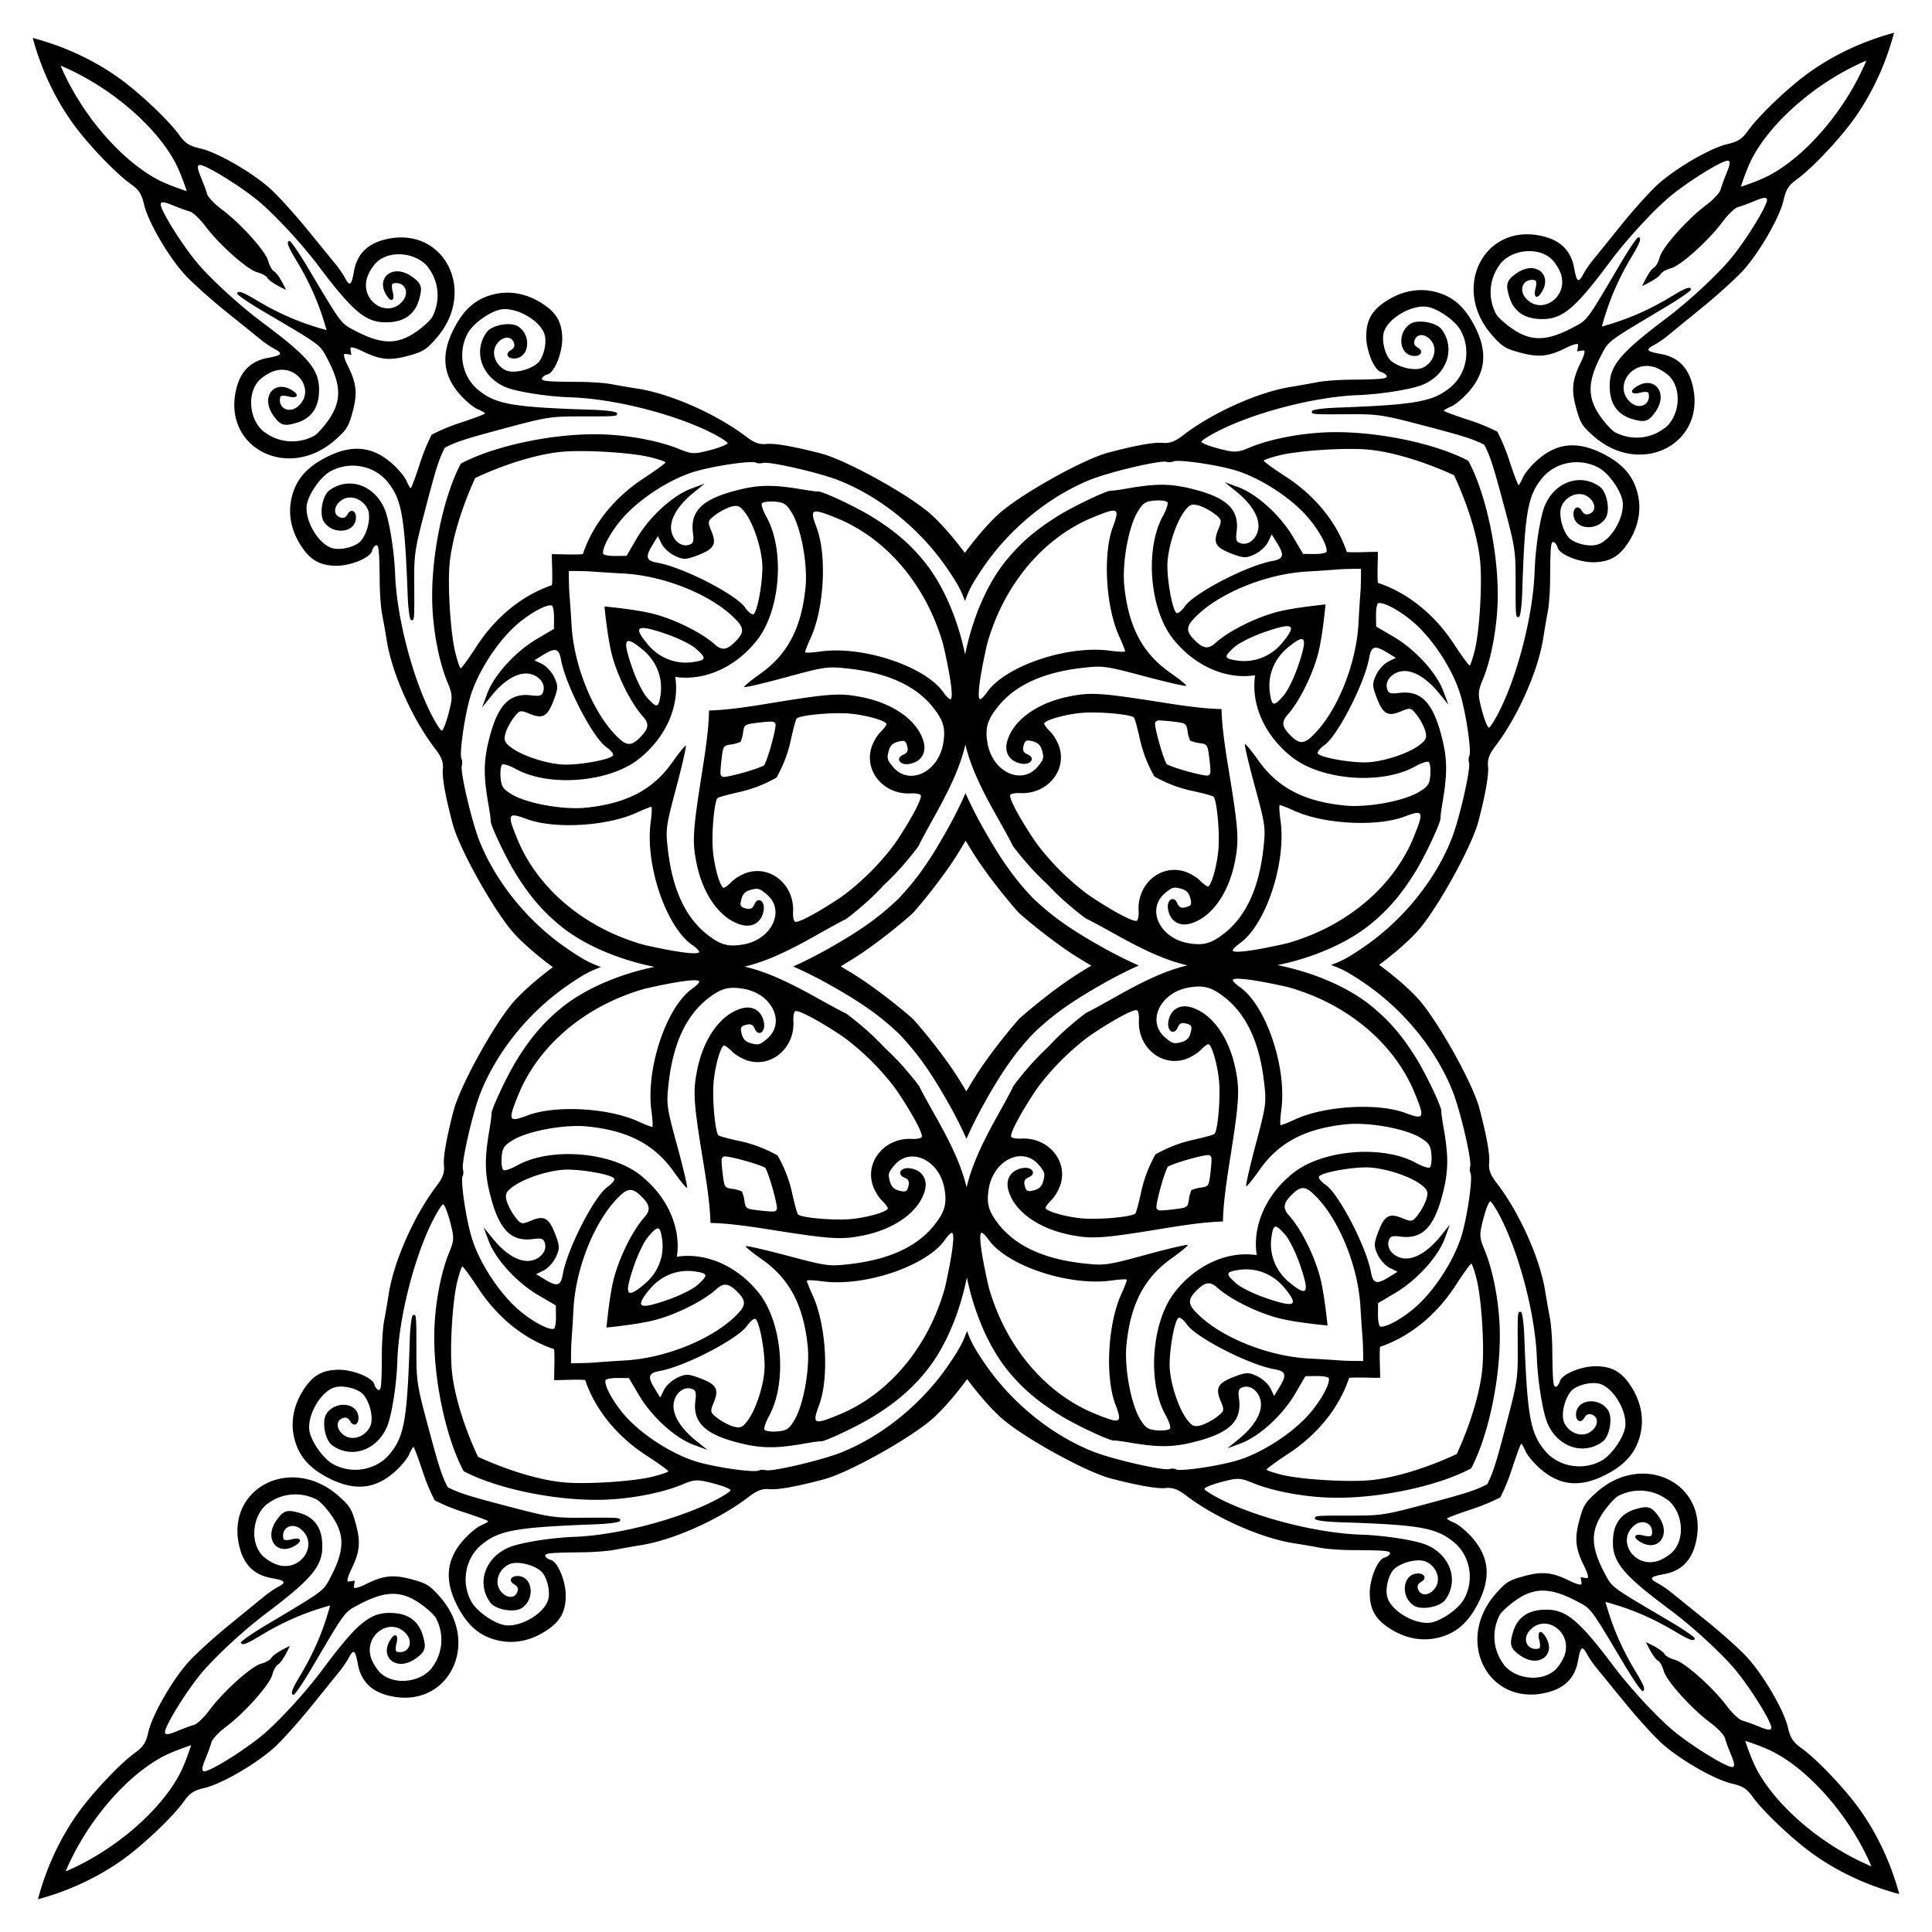 <svg xmlns="http://www.w3.org/2000/svg" viewBox="0 0 1656.098 1656.098"><path d="M1628.05 1623.573c-26.61-7.046-52.042-18.65-74.148-34.51-17.588-12.626-42.324-36.063-51.497-48.759-5.111-7.09-8.585-9.31-17.893-11.435-14.45-3.3-43.43-19.853-59.36-33.883-6.66-5.87-21.18-21.794-32.265-35.388a21870.01 21870.01 0 00-24.844-30.427c-2.576-3.135-6.025-8.208-7.662-11.275-4.07-7.617-5.559-6.547-7.679 5.526-2.514 14.321-10.86 23.17-25.55 27.095-50.833 13.579-81.081-43.599-44.793-84.649 8.565-9.693 11.158-11.29 24.017-14.804 15.744-4.304 24.144-3.41 39.55 4.216 5.042 2.495 9.404 3.655 9.697 2.579.158-.58-.142-2.833-.744-5.928 3.098.585 5.353.872 5.932.711 1.074-.299-.11-4.655-2.633-9.683-7.713-15.362-8.654-23.757-4.439-39.525 3.442-12.879 5.025-15.48 14.67-24.1 40.846-36.517 98.192-6.59 84.898 44.317-3.842 14.713-12.644 23.108-26.95 25.703-12.062 2.187-13.123 3.682-5.483 7.71 3.076 1.62 8.168 5.04 11.317 7.598 3.155 2.56 16.908 13.663 30.566 24.673 13.657 11.007 29.661 25.438 35.57 32.066 14.118 15.85 30.833 44.738 34.215 59.169 2.177 9.295 4.416 12.757 11.535 17.828 12.747 9.102 36.322 33.706 49.046 51.223 15.984 22.017 27.73 47.383 34.926 73.952zm-1595.525 4.476c7.047-26.61 18.65-52.04 34.51-74.147 12.626-17.588 36.063-42.324 48.759-51.497 7.09-5.111 9.31-8.585 11.435-17.893 3.3-14.45 19.853-43.43 33.883-59.36 5.87-6.66 21.794-21.18 35.388-32.265a21891.736 21891.736 0 0030.428-24.844c3.134-2.576 8.207-6.025 11.274-7.662 7.618-4.07 6.548-5.559-5.526-7.679-14.32-2.514-23.17-10.86-27.094-25.55-13.58-50.833 43.598-81.081 84.648-44.793 9.693 8.565 11.29 11.158 14.805 24.017 4.303 15.744 3.41 24.144-4.217 39.55-2.495 5.042-3.655 9.404-2.578 9.697.58.158 2.832-.142 5.927-.744-.584 3.098-.872 5.353-.71 5.932.298 1.074 4.654-.11 9.682-2.633 15.362-7.713 23.757-8.654 39.526-4.439 12.878 3.442 15.48 5.025 24.099 14.67 36.518 40.846 6.591 98.192-44.316 84.898-14.714-3.842-23.108-12.644-25.703-26.95-2.188-12.062-3.683-13.123-7.71-5.483-1.62 3.076-5.04 8.168-7.599 11.317a21786.668 21786.668 0 00-24.673 30.566c-11.007 13.657-25.438 29.661-32.066 35.57-15.85 14.118-44.738 30.833-59.169 34.215-9.295 2.177-12.756 4.416-17.828 11.535-9.102 12.747-33.706 36.322-51.223 49.046-22.017 15.984-47.383 27.73-73.952 34.926zM28.05 32.525c26.61 7.047 52.04 18.65 74.147 34.51 17.588 12.626 42.324 36.063 51.497 48.759 5.111 7.09 8.586 9.31 17.893 11.435 14.45 3.3 43.43 19.853 59.36 33.883 6.66 5.87 21.18 21.794 32.265 35.388a21891.736 21891.736 0 0024.844 30.428c2.576 3.134 6.025 8.207 7.662 11.274 4.07 7.618 5.56 6.548 7.679-5.526 2.514-14.32 10.86-23.17 25.551-27.094 50.832-13.58 81.08 43.598 44.792 84.648-8.565 9.693-11.158 11.29-24.017 14.805-15.744 4.303-24.144 3.41-39.549-4.217-5.043-2.495-9.405-3.655-9.698-2.578-.158.58.142 2.832.744 5.927-3.098-.584-5.353-.872-5.931-.71-1.075.298.11 4.654 2.633 9.682 7.713 15.362 8.653 23.757 4.438 39.526-3.442 12.878-5.025 15.48-14.67 24.099-40.845 36.518-98.192 6.591-84.898-44.316 3.842-14.714 12.644-23.108 26.95-25.703 12.062-2.188 13.124-3.683 5.483-7.71-3.076-1.62-8.168-5.04-11.317-7.599a21786.668 21786.668 0 00-30.566-24.673c-13.657-11.007-29.661-25.438-35.57-32.066-14.118-15.85-30.833-44.738-34.215-59.169-2.177-9.295-4.416-12.756-11.535-17.828-12.747-9.102-36.322-33.706-49.046-51.223-15.984-22.017-27.73-47.383-34.926-73.952zm1595.524-4.476c-7.046 26.61-18.65 52.04-34.51 74.147-12.626 17.588-36.063 42.324-48.759 51.497-7.09 5.111-9.31 8.586-11.435 17.893-3.3 14.45-19.853 43.43-33.883 59.36-5.87 6.66-21.794 21.18-35.388 32.265a21870.01 21870.01 0 00-30.427 24.844c-3.135 2.576-8.208 6.025-11.275 7.662-7.617 4.07-6.547 5.56 5.526 7.679 14.321 2.514 23.17 10.86 27.095 25.551 13.579 50.832-43.599 81.08-84.649 44.792-9.693-8.565-11.29-11.158-14.804-24.017-4.304-15.744-3.41-24.144 4.216-39.549 2.495-5.043 3.655-9.405 2.579-9.698-.58-.158-2.833.142-5.928.744.585-3.098.872-5.353.711-5.931-.299-1.075-4.655.11-9.683 2.633-15.362 7.713-23.757 8.653-39.525 4.438-12.879-3.442-15.48-5.025-24.1-14.67-36.517-40.845-6.59-98.192 44.317-84.898 14.713 3.842 23.108 12.644 25.703 26.95 2.187 12.062 3.682 13.124 7.71 5.483 1.62-3.076 5.04-8.168 7.598-11.317 2.56-3.155 13.663-16.908 24.673-30.566 11.007-13.657 25.438-29.661 32.066-35.57 15.85-14.118 44.738-30.833 59.169-34.215 9.295-2.177 12.757-4.416 17.828-11.535 9.102-12.747 33.706-36.322 51.223-49.046 22.017-15.984 47.383-27.73 73.952-34.926zM828.927 1140.887c3.652 10.134 6.97 15.621 14.177 26.406l.038-.005c22.933 34.298 57.68 62.747 94.272 77.163 16.513 6.503 59.28 16.287 64.769 14.82 2.06-.55 4.66-.463 5.777.194 3.523 2.069 35.848-2.608 52.623-7.613 20.494-6.115 45.824-22.246 60.751-38.7 10.286-11.326 19-26.92 17.72-31.715-.3-1.124-4.934-1.988-10.298-1.922l-9.753.122-8.645 14.812c-10.827 18.549-30.862 36.908-46.732 42.802l-11.59 4.305 9.968-8.112c12.48-10.156 19.434-21.413 18.856-30.512-.57-8.95-7.886-15.852-14.836-13.996-4.296 1.148-4.892 2.748-3.897 10.488 2.331 18.151-7.584 28.292-34.986 35.71-20.256 5.5-32.741 5.826-58.155 1.523-7.043-1.195-13.339-2.029-13.992-1.854-2.86.764-32.131-12.892-46.185-21.564-19.19-11.822-32.387-23.1-44.79-38.269-16.398-20.039-29.001-49.607-35.221-80.019-6.05 30.446-18.487 60.085-34.77 80.216-12.32 15.238-25.454 26.59-44.577 38.52-14.005 8.75-43.199 22.57-46.063 21.822-.654-.17-6.945.698-13.98 1.932-25.39 4.446-37.877 4.19-58.163-1.196-27.444-7.265-37.416-17.35-35.187-35.514.952-7.745.347-9.342-3.956-10.465-6.96-1.818-14.237 5.125-14.757 14.078-.526 9.103 6.49 20.32 19.028 30.407l10.013 8.055-11.614-4.24c-15.903-5.805-36.04-24.051-46.972-42.538l-8.728-14.764-9.753-.067c-5.364-.037-9.993.854-10.287 1.98-1.254 4.801 7.548 20.347 17.897 31.615 15.02 16.37 40.44 32.358 60.967 38.358 16.803 4.911 49.155 9.406 52.666 7.318 1.113-.663 3.713-.765 5.776-.226 5.497 1.435 48.208-8.588 64.684-15.184 36.51-14.62 71.098-43.264 93.838-77.691l.038.005c7.146-10.825 10.433-16.331 14.029-26.485zM515.21 828.927c-10.134 3.652-15.621 6.97-26.406 14.177l.006.038c-34.299 22.933-62.748 57.68-77.164 94.272-6.503 16.513-16.286 59.28-14.82 64.769.55 2.06.463 4.66-.194 5.777-2.069 3.523 2.608 35.848 7.613 52.623 6.115 20.494 22.246 45.824 38.7 60.751 11.326 10.286 26.92 19 31.716 17.72 1.124-.3 1.988-4.934 1.921-10.298l-.122-9.753-14.812-8.645c-18.548-10.827-36.907-30.862-42.802-46.732l-4.304-11.59 8.11 9.968c10.157 12.48 21.414 19.434 30.513 18.856 8.951-.57 15.852-7.886 13.996-14.836-1.148-4.296-2.748-4.892-10.487-3.897-18.152 2.331-28.292-7.584-35.711-34.986-5.5-20.256-5.826-32.741-1.523-58.155 1.195-7.043 2.029-13.339 1.854-13.992-.763-2.86 12.892-32.131 21.564-46.185 11.822-19.19 23.1-32.387 38.27-44.79 20.038-16.398 49.607-29.001 80.018-35.221-30.446-6.05-60.084-18.487-80.215-34.77-15.239-12.32-26.59-25.454-38.52-44.577-8.75-14.005-22.57-43.199-21.822-46.063.17-.654-.699-6.945-1.933-13.98-4.446-25.39-4.19-37.877 1.196-58.163 7.265-27.444 17.35-37.416 35.514-35.187 7.745.952 9.342.347 10.466-3.956 1.817-6.96-5.125-14.237-14.079-14.757-9.102-.526-20.32 6.49-30.406 19.028l-8.055 10.013 4.239-11.614c5.806-15.903 24.052-36.04 42.539-46.972l14.763-8.728.068-9.753c.036-5.364-.854-9.993-1.98-10.287-4.802-1.254-20.347 7.548-31.616 17.897-16.37 15.02-32.358 40.44-38.358 60.967-4.91 16.803-9.406 49.155-7.318 52.666.664 1.113.765 3.713.227 5.776-1.436 5.497 8.588 48.208 15.183 64.684 14.621 36.51 43.265 71.098 77.691 93.838l-.005.038c10.825 7.146 16.331 10.433 26.485 14.029zm311.96-313.716c-3.652-10.134-6.97-15.621-14.177-26.406l-.038.006c-22.933-34.299-57.68-62.748-94.272-77.164-16.513-6.503-59.28-16.286-64.769-14.82-2.06.55-4.66.463-5.777-.194-3.522-2.069-35.848 2.608-52.623 7.613-20.494 6.115-45.824 22.246-60.751 38.7-10.286 11.326-19 26.92-17.72 31.716.3 1.124 4.934 1.988 10.298 1.921l9.753-.122 8.645-14.812c10.827-18.548 30.862-36.907 46.732-42.802l11.59-4.304-9.968 8.11c-12.48 10.157-19.434 21.414-18.856 30.513.57 8.951 7.886 15.852 14.836 13.996 4.296-1.148 4.892-2.748 3.897-10.487-2.331-18.152 7.584-28.292 34.987-35.711 20.255-5.5 32.74-5.826 58.154-1.523 7.043 1.195 13.34 2.029 13.992 1.854 2.86-.763 32.131 12.892 46.185 21.564 19.19 11.822 32.387 23.1 44.791 38.27 16.397 20.038 29 49.607 35.22 80.018 6.05-30.446 18.487-60.084 34.771-80.215 12.319-15.239 25.453-26.59 44.576-38.52 14.005-8.75 43.2-22.57 46.063-21.822.654.17 6.945-.699 13.981-1.933 25.39-4.446 37.877-4.19 58.162 1.196 27.444 7.265 37.416 17.35 35.187 35.514-.952 7.745-.347 9.342 3.956 10.466 6.96 1.817 14.237-5.125 14.757-14.079.526-9.102-6.49-20.32-19.027-30.406l-10.014-8.055 11.615 4.239c15.903 5.806 36.04 24.052 46.971 42.539l8.728 14.763 9.753.068c5.364.036 9.993-.854 10.287-1.98 1.254-4.802-7.548-20.347-17.897-31.616-15.02-16.37-40.44-32.358-60.967-38.358-16.803-4.91-49.155-9.406-52.666-7.318-1.113.664-3.713.765-5.775.227-5.498-1.436-48.209 8.588-64.685 15.183-36.51 14.621-71.097 43.265-93.837 77.691l-.039-.005c-7.146 10.825-10.433 16.331-14.029 26.485zm313.716 311.96c10.134-3.652 15.621-6.97 26.406-14.177l-.005-.038c34.298-22.933 62.747-57.68 77.163-94.272 6.503-16.513 16.287-59.28 14.82-64.769-.55-2.06-.463-4.66.194-5.777 2.069-3.522-2.608-35.848-7.613-52.623-6.115-20.494-22.246-45.824-38.7-60.751-11.326-10.286-26.92-19-31.715-17.72-1.124.3-1.988 4.934-1.922 10.298l.122 9.753 14.812 8.645c18.549 10.827 36.908 30.862 42.802 46.732l4.305 11.59-8.112-9.968c-10.156-12.48-21.413-19.434-30.512-18.856-8.95.57-15.852 7.886-13.996 14.836 1.148 4.296 2.748 4.892 10.488 3.897 18.151-2.331 28.292 7.584 35.71 34.987 5.5 20.255 5.826 32.74 1.523 58.154-1.195 7.043-2.029 13.34-1.854 13.992.764 2.86-12.892 32.131-21.564 46.185-11.822 19.19-23.1 32.387-38.269 44.791-20.039 16.397-49.607 29-80.019 35.22 30.446 6.05 60.085 18.487 80.216 34.771 15.238 12.319 26.59 25.453 38.52 44.576 8.75 14.005 22.57 43.2 21.822 46.063-.17.654.698 6.945 1.932 13.981 4.446 25.39 4.19 37.877-1.196 58.162-7.265 27.444-17.35 37.416-35.514 35.187-7.745-.952-9.342-.347-10.465 3.956-1.818 6.96 5.125 14.237 14.078 14.757 9.103.526 20.32-6.49 30.407-19.027l8.055-10.014-4.24 11.615c-5.805 15.903-24.051 36.04-42.538 46.971l-14.764 8.728-.067 9.753c-.037 5.364.854 9.993 1.98 10.287 4.801 1.254 20.347-7.548 31.615-17.897 16.37-15.02 32.358-40.44 38.358-60.967 4.911-16.803 9.406-49.155 7.318-52.666-.663-1.113-.765-3.713-.226-5.775 1.435-5.498-8.588-48.209-15.184-64.685-14.62-36.51-43.264-71.097-77.691-93.837l.005-.039c-10.825-7.146-16.331-10.433-26.485-14.029zm-13.33-27.251c39.283-17.128 69.833-46.972 84.206-82.242 9.146-22.445 8.498-23.89-7.945-17.68-23.588 8.914-68.906 6.507-94.317-5-6.25-2.832-11.882-5.011-12.514-4.842-.632.168-.337 6.084.655 13.145 5.102 36.295-12.62 89.657-35.025 105.402-3.487 2.451-6.143 5.19-5.904 6.084.684 2.563 18.248.26 45.455-5.957 5.773-1.32 17.213-5.328 25.42-8.907l-.032-.003zM799.92 528.542c-17.128-39.284-46.972-69.834-82.242-84.207-22.445-9.146-23.89-8.498-17.68 7.945 8.914 23.588 6.507 68.906-5 94.317-2.832 6.25-5.011 11.882-4.842 12.514.168.633 6.084.338 13.145-.655 36.295-5.102 89.657 12.62 105.402 35.026 2.451 3.486 5.19 6.142 6.084 5.903 2.563-.684.26-18.248-5.957-45.455-1.32-5.773-5.328-17.213-8.907-25.419l-.003.03zM528.542 856.178c-39.284 17.128-69.834 46.972-84.207 82.242-9.146 22.445-8.498 23.89 7.945 17.68 23.588-8.914 68.906-6.508 94.317 5 6.25 2.832 11.882 5.011 12.514 4.842.633-.168.338-6.084-.655-13.145-5.102-36.295 12.62-89.657 35.026-105.402 3.486-2.451 6.142-5.19 5.903-6.084-.684-2.563-18.248-.26-45.455 5.957-5.773 1.32-17.213 5.328-25.419 8.907l.03.003zm327.636 271.378c17.128 39.284 46.972 69.834 82.242 84.207 22.445 9.146 23.89 8.498 17.68-7.945-8.914-23.588-6.508-68.906 5-94.317 2.832-6.25 5.011-11.882 4.842-12.514-.168-.632-6.084-.337-13.145.655-36.295 5.102-89.657-12.62-105.402-35.025-2.451-3.487-5.19-6.143-6.084-5.904-2.563.684-.26 18.248 5.957 45.455 1.32 5.773 5.328 17.213 8.907 25.42l.003-.032zm271.562-273.062c-8.226-3.533-19.688-7.477-25.468-8.764-27.242-6.065-44.818-8.269-45.488-5.703-.234.897 2.437 3.62 5.937 6.051 22.494 15.62 40.515 68.882 35.617 105.204-.953 7.067-1.215 12.984-.581 13.15.632.165 6.253-2.046 12.486-4.914 25.347-11.649 70.65-14.31 94.288-5.529 16.477 6.12 17.117 4.67 7.846-17.724-14.572-35.188-45.288-64.86-84.667-81.768l.03-.003zM854.494 528.358c-3.533 8.226-7.477 19.688-8.764 25.468-6.065 27.242-8.269 44.818-5.703 45.488.897.234 3.62-2.437 6.051-5.937 15.62-22.494 68.882-40.515 105.204-35.617 7.067.953 12.984 1.215 13.15.582.165-.633-2.046-6.254-4.914-12.487-11.649-25.346-14.31-70.65-5.529-94.288 6.12-16.477 4.67-17.117-17.724-7.845-35.188 14.57-64.86 45.287-81.768 84.667l-.003-.031zM528.358 801.605c8.226 3.532 19.688 7.476 25.468 8.763 27.242 6.065 44.818 8.269 45.488 5.703.234-.897-2.437-3.62-5.937-6.051-22.494-15.62-40.515-68.882-35.617-105.204.953-7.067 1.215-12.984.582-13.15-.633-.165-6.254 2.046-12.487 4.914-25.346 11.65-70.65 14.31-94.288 5.529-16.477-6.119-17.117-4.67-7.845 17.724 14.57 35.189 45.287 64.86 84.667 81.768l-.031.004zm273.247 326.135c3.532-8.226 7.476-19.688 8.763-25.468 6.065-27.242 8.269-44.818 5.703-45.488-.897-.234-3.62 2.437-6.051 5.937-15.62 22.494-68.882 40.515-105.204 35.617-7.067-.953-12.984-1.215-13.15-.581-.165.632 2.046 6.253 4.914 12.486 11.65 25.347 14.31 70.65 5.529 94.288-6.119 16.477-4.67 17.117 17.724 7.846 35.189-14.572 64.86-45.288 81.768-84.667l.004.03zm245.467-519.947c.313 12.86 2.237 28.172 5.657 49.01 8.976 54.583 9.564 63.074 5.706 82.29-5.488 27.362-20.465 47.894-38.409 52.687-9.659 2.58-17.355-2.626-18.849-12.748-1.172-7.943 5.054-11.652 7.986-4.755 1.51 3.555 3.446 4.426 7.448 3.357 4.548-1.214 5.135-2.458 3.695-7.848-1.254-4.696-3.49-6.86-8.38-8.11-6.013-1.537-7.339-1.136-13.445 4.07-16.137 13.759-4.254 38.67 20.407 42.78 12.716 2.122 19.366.3 30.323-8.308l.025.011c19.044-14.963 30.158-39.264 33.857-73.98 1.823-17.107 1.512-19.26-7.65-52.935-5.25-19.302-8.958-35.24-8.244-35.43s5.845 6.061 11.401 13.892c16.643 23.451 39.242 35.255 74.146 38.73 19.727 1.958 51.172-3.89 64.075-11.92 7.412-4.616 8.72-6.695 9.285-14.783.362-5.177-.345-9.992-1.574-10.704-1.228-.71-6.522 1.095-11.767 4.013-28.31 15.75-79.79 11.826-105.177-8.005-24.061-18.807-35.44-46.035-31.697-70.294-24.237 3.879-51.53-7.347-70.471-31.302-19.973-25.275-24.187-76.733-8.594-105.13 2.888-5.261 4.663-10.566 3.946-11.79-.72-1.225-5.538-1.905-10.713-1.514-8.084.61-10.156 1.93-14.73 9.368-7.958 12.948-13.63 44.425-11.561 64.14 3.671 34.885 15.601 57.417 39.145 73.928 7.862 5.512 14.144 10.607 13.957 11.323-.187.715-16.145-2.903-35.476-8.046-33.726-8.972-35.881-9.27-52.977-7.352-34.695 3.893-58.933 15.143-73.79 34.271l.012.025c-8.547 11.006-10.33 17.665-8.139 30.37 4.25 24.637 29.227 36.38 42.895 20.167 5.171-6.136 5.565-7.464 3.994-13.467-1.278-4.885-3.453-7.108-8.156-8.336-5.398-1.41-6.639-.815-7.828 3.74-1.047 4.007-.164 5.937 3.4 7.428 6.912 2.893 3.238 9.14-4.71 8.013-10.131-1.437-15.38-9.104-12.854-18.777 4.692-17.97 25.14-33.063 52.47-38.704 19.194-3.966 27.689-3.426 82.32 5.244 20.858 3.303 36.18 5.141 49.041 5.381zm1.233 439.28c-12.86.312-28.172 2.236-49.01 5.655-54.583 8.977-63.074 9.565-82.29 5.707-27.362-5.488-47.894-20.465-52.687-38.409-2.58-9.659 2.626-17.355 12.748-18.849 7.943-1.172 11.652 5.054 4.755 7.986-3.555 1.51-4.426 3.446-3.357 7.448 1.215 4.548 2.458 5.135 7.848 3.695 4.696-1.254 6.86-3.49 8.11-8.38 1.537-6.013 1.136-7.339-4.07-13.445-13.759-16.137-38.67-4.254-42.78 20.407-2.122 12.716-.3 19.366 8.308 30.323l-.011.025c14.963 19.044 39.264 30.158 73.98 33.857 17.107 1.823 19.26 1.512 52.935-7.65 19.302-5.25 35.24-8.958 35.43-8.244s-6.061 5.845-13.892 11.401c-23.451 16.643-35.255 39.242-38.73 74.146-1.958 19.727 3.89 51.172 11.92 64.075 4.616 7.412 6.696 8.72 14.783 9.285 5.177.362 9.992-.345 10.704-1.574.71-1.228-1.095-6.522-4.013-11.767-15.75-28.31-11.826-79.79 8.005-105.177 18.807-24.061 46.035-35.44 70.294-31.697-3.879-24.237 7.347-51.53 31.303-70.471 25.274-19.973 76.732-24.187 105.13-8.594 5.26 2.888 10.565 4.663 11.79 3.946 1.224-.72 1.904-5.538 1.513-10.713-.61-8.084-1.93-10.156-9.368-14.73-12.948-7.958-44.425-13.63-64.14-11.561-34.885 3.671-57.417 15.601-73.928 39.145-5.512 7.862-10.607 14.144-11.323 13.957-.715-.187 2.904-16.145 8.046-35.476 8.972-33.726 9.27-35.881 7.352-52.977-3.893-34.695-15.143-58.933-34.271-73.79l-.025.012c-11.005-8.547-17.665-10.33-30.37-8.139-24.637 4.25-36.38 29.227-20.167 42.895 6.136 5.171 7.464 5.565 13.468 3.994 4.884-1.278 7.107-3.453 8.335-8.156 1.41-5.398.815-6.639-3.74-7.828-4.007-1.047-5.937-.164-7.428 3.4-2.893 6.912-9.14 3.238-8.013-4.71 1.437-10.131 9.104-15.38 18.777-12.854 17.97 4.692 33.063 25.14 38.704 52.47 3.966 19.194 3.426 27.689-5.244 82.32-3.303 20.858-5.141 36.18-5.381 49.041zm-439.28 1.232c-.312-12.86-2.236-28.172-5.655-49.01-8.977-54.583-9.565-63.074-5.707-82.29 5.488-27.362 20.465-47.894 38.409-52.687 9.659-2.58 17.356 2.626 18.849 12.748 1.172 7.943-5.054 11.652-7.986 4.755-1.51-3.555-3.446-4.426-7.448-3.357-4.548 1.215-5.135 2.458-3.695 7.848 1.254 4.696 3.49 6.86 8.38 8.11 6.013 1.537 7.339 1.136 13.445-4.07 16.137-13.759 4.254-38.67-20.407-42.78-12.716-2.122-19.366-.3-30.323 8.308l-.025-.011c-19.044 14.963-30.158 39.264-33.857 73.98-1.823 17.107-1.512 19.26 7.65 52.935 5.25 19.302 8.958 35.24 8.244 35.43s-5.845-6.061-11.401-13.892c-16.643-23.451-39.242-35.255-74.146-38.73-19.727-1.958-51.172 3.89-64.075 11.92-7.412 4.616-8.72 6.696-9.285 14.783-.362 5.177.345 9.992 1.574 10.704 1.228.71 6.523-1.095 11.767-4.013 28.31-15.75 79.79-11.826 105.177 8.005 24.061 18.807 35.44 46.035 31.698 70.294 24.236-3.879 51.529 7.347 70.47 31.303 19.973 25.274 24.187 76.732 8.594 105.13-2.888 5.26-4.663 10.565-3.946 11.79.72 1.224 5.538 1.904 10.713 1.513 8.084-.61 10.156-1.93 14.73-9.368 7.958-12.948 13.63-44.425 11.56-64.14-3.67-34.885-15.6-57.417-39.144-73.928-7.863-5.512-14.144-10.607-13.957-11.323.187-.715 16.145 2.904 35.476 8.046 33.726 8.972 35.881 9.27 52.977 7.352 34.695-3.893 58.933-15.143 73.79-34.271l-.012-.025c8.547-11.005 10.33-17.665 8.139-30.37-4.25-24.637-29.227-36.38-42.896-20.167-5.17 6.136-5.564 7.464-3.993 13.468 1.278 4.884 3.453 7.107 8.156 8.335 5.398 1.41 6.638.815 7.828-3.74 1.046-4.007.164-5.937-3.4-7.428-6.912-2.893-3.238-9.14 4.71-8.013 10.131 1.437 15.38 9.104 12.854 18.777-4.692 17.97-25.14 33.063-52.47 38.704-19.194 3.966-27.689 3.426-82.32-5.244-20.858-3.303-36.18-5.141-49.041-5.381zm-1.232-439.28c12.86-.312 28.172-2.236 49.01-5.655 54.583-8.977 63.074-9.565 82.29-5.707 27.362 5.488 47.894 20.465 52.687 38.409 2.58 9.659-2.626 17.356-12.748 18.849-7.943 1.172-11.652-5.054-4.755-7.986 3.555-1.51 4.426-3.446 3.357-7.448-1.214-4.548-2.458-5.135-7.848-3.695-4.696 1.254-6.86 3.49-8.11 8.38-1.537 6.013-1.136 7.339 4.07 13.445 13.759 16.137 38.67 4.254 42.78-20.407 2.122-12.716.3-19.366-8.308-30.323l.011-.025c-14.963-19.044-39.264-30.158-73.98-33.857-17.107-1.823-19.26-1.512-52.935 7.65-19.302 5.25-35.24 8.958-35.43 8.244s6.061-5.845 13.892-11.401c23.451-16.643 35.255-39.242 38.73-74.146 1.958-19.727-3.89-51.172-11.92-64.075-4.616-7.412-6.695-8.72-14.783-9.285-5.177-.362-9.992.345-10.704 1.574-.71 1.228 1.095 6.523 4.013 11.767 15.75 28.31 11.826 79.79-8.005 105.177-18.807 24.061-46.035 35.44-70.294 31.698 3.879 24.236-7.347 51.529-31.302 70.47-25.275 19.973-76.733 24.187-105.13 8.594-5.261-2.888-10.566-4.663-11.79-3.946-1.225.72-1.905 5.538-1.514 10.713.61 8.084 1.93 10.156 9.368 14.73 12.948 7.958 44.425 13.63 64.14 11.56 34.885-3.67 57.417-15.6 73.928-39.144 5.512-7.863 10.607-14.144 11.323-13.957.715.187-2.903 16.145-8.046 35.476-8.972 33.726-9.27 35.881-7.352 52.977 3.893 34.695 15.143 58.933 34.271 73.79l.025-.012c11.006 8.547 17.665 10.33 30.37 8.139 24.637-4.25 36.38-29.227 20.167-42.896-6.136-5.17-7.464-5.564-13.467-3.993-4.885 1.278-7.108 3.453-8.336 8.156-1.41 5.398-.815 6.638 3.74 7.828 4.007 1.046 5.937.164 7.428-3.4 2.893-6.912 9.14-3.238 8.013 4.71-1.437 10.131-9.104 15.38-18.777 12.854-17.97-4.692-33.063-25.14-38.704-52.47-3.966-19.194-3.426-27.689 5.244-82.32 3.303-20.858 5.141-36.18 5.381-49.041zm301.272 137.552c9.322 9.11 19.335 17.58 27.443 22.914 19.542 12.837 35.664 21.211 37.991 19.75 1.065-.662 1.744-4.435 1.508-8.387l.002-.005c-1.35-22.77 18.397-40.002 38.912-33.968 4.575 1.348 10.736 4.904 13.694 7.901 2.956 2.998 6.071 5.272 6.922 5.053 3.112-.802 8.203-19.777 9.017-33.593.914-15.521-1.705-41.254-4.412-43.397-.939-.747-9.23-2.975-18.425-4.947-10.797-2.315-21.272-6.189-32.177-12.249-6.12-10.87-10.053-21.324-12.43-32.107-2.023-9.184-4.297-17.463-5.05-18.397-2.158-2.696-27.904-5.17-43.42-4.169-13.811.892-32.757 6.09-33.542 9.206-.215.852 2.077 3.954 5.091 6.893 3.015 2.94 6.605 9.082 7.978 13.65 6.15 20.48-10.972 40.324-33.749 39.102l-.005.001c-3.954-.213-7.723.487-8.378 1.555-1.449 2.336 7.016 18.41 19.963 37.88 5.379 8.078 13.906 18.043 23.067 27.314zm.456 162.488c-9.11 9.322-17.58 19.335-22.914 27.443-12.837 19.542-21.211 35.664-19.75 37.991.662 1.065 4.435 1.744 8.387 1.508l.005.002c22.77-1.35 40.002 18.397 33.968 38.912-1.348 4.575-4.903 10.736-7.901 13.694-2.998 2.956-5.272 6.071-5.052 6.922.801 3.112 19.777 8.203 33.592 9.017 15.522.914 41.254-1.705 43.397-4.412.748-.939 2.975-9.23 4.947-18.425 2.315-10.797 6.19-21.272 12.249-32.177 10.87-6.12 21.324-10.053 32.107-12.43 9.184-2.023 17.463-4.297 18.398-5.05 2.695-2.158 5.17-27.904 4.168-43.42-.891-13.811-6.09-32.757-9.206-33.542-.851-.215-3.953 2.077-6.893 5.091-2.94 3.015-9.082 6.605-13.65 7.978-20.48 6.15-40.324-10.972-39.101-33.749l-.002-.005c.213-3.954-.487-7.723-1.555-8.378-2.336-1.449-18.41 7.016-37.88 19.963-8.078 5.379-18.043 13.906-27.314 23.067zm-162.488.456c-9.322-9.11-19.335-17.58-27.443-22.914-19.542-12.837-35.664-21.211-37.991-19.75-1.065.662-1.744 4.435-1.508 8.387l-.002.005c1.35 22.77-18.397 40.002-38.912 33.968-4.575-1.348-10.736-4.903-13.694-7.901-2.956-2.998-6.071-5.272-6.922-5.052-3.111.801-8.203 19.777-9.017 33.592-.914 15.522 1.705 41.254 4.412 43.397.939.748 9.23 2.975 18.426 4.947 10.796 2.315 21.271 6.19 32.176 12.249 6.12 10.87 10.053 21.324 12.43 32.107 2.023 9.184 4.297 17.463 5.05 18.398 2.158 2.695 27.904 5.17 43.42 4.168 13.811-.891 32.758-6.09 33.542-9.206.215-.851-2.076-3.953-5.091-6.893s-6.605-9.082-7.978-13.65c-6.15-20.48 10.972-40.324 33.749-39.101l.005-.002c3.954.213 7.723-.487 8.378-1.555 1.449-2.336-7.016-18.41-19.963-37.88-5.379-8.078-13.906-18.043-23.067-27.314zm-.456-162.488c9.11-9.322 17.58-19.335 22.914-27.443 12.837-19.542 21.211-35.664 19.75-37.991-.662-1.065-4.435-1.744-8.387-1.508l-.005-.002c-22.77 1.35-40.002-18.397-33.968-38.912 1.348-4.575 4.904-10.736 7.901-13.694 2.998-2.956 5.272-6.071 5.053-6.922-.802-3.111-19.777-8.203-33.593-9.017-15.521-.914-41.254 1.705-43.397 4.412-.747.939-2.975 9.23-4.947 18.426-2.315 10.796-6.189 21.271-12.249 32.176-10.87 6.12-21.324 10.053-32.107 12.43-9.184 2.023-17.463 4.297-18.397 5.05-2.696 2.158-5.17 27.904-4.169 43.42.892 13.811 6.09 32.758 9.206 33.542.852.215 3.954-2.076 6.893-5.091 2.94-3.015 9.082-6.605 13.65-7.978 20.48-6.15 40.324 10.972 39.102 33.749l.001.005c-.213 3.954.487 7.723 1.555 8.378 2.336 1.449 18.41-7.016 37.88-19.963 8.078-5.379 18.043-13.906 27.314-23.067zm470.376-108.531c5.5-4.24 6.304-6.206 4.82-11.757-.979-3.668-4.179-9.778-7.111-13.581-5.146-6.673-5.629-6.789-13.968-3.318-11.156 4.643-15.231 2.273-20.678-12.03-3.733-9.801-3.78-12.07-.397-19.284 2.147-4.579 6.712-9.596 10.375-11.405l6.543-3.229-7.92-4.81c-10.122-6.147-13.208-5.196-14.921 4.59-3.79 21.661-27.081 67.154-38.414 75.049-3.526 2.453-6.112 5.566-5.75 6.918.837 3.136 23.642 7.66 39.634 7.865 14.274.182 37.58-7.136 47.783-15.004l.004-.004zM638.502 439.145c-4.24-5.5-6.206-6.303-11.757-4.82-3.668.98-9.778 4.18-13.581 7.111-6.673 5.146-6.789 5.63-3.318 13.968 4.643 11.157 2.273 15.232-12.03 20.678-9.801 3.733-12.07 3.78-19.284.397-4.579-2.147-9.596-6.712-11.405-10.375l-3.229-6.543-4.81 7.92c-6.147 10.122-5.196 13.209 4.59 14.921 21.661 3.79 67.154 27.082 75.049 38.415 2.453 3.525 5.566 6.11 6.918 5.75 3.136-.838 7.66-23.643 7.865-39.635.182-14.274-7.136-37.58-15.004-47.783l-.004-.004zm-199.357 578.451c-5.5 4.24-6.303 6.206-4.82 11.757.98 3.668 4.18 9.778 7.111 13.581 5.146 6.673 5.63 6.789 13.968 3.319 11.157-4.643 15.232-2.274 20.678 12.03 3.733 9.8 3.78 12.069.397 19.283-2.147 4.579-6.712 9.596-10.375 11.405l-6.543 3.229 7.92 4.81c10.122 6.147 13.209 5.197 14.921-4.589 3.79-21.662 27.082-67.154 38.415-75.05 3.525-2.453 6.11-5.566 5.75-6.917-.838-3.137-23.643-7.66-39.635-7.866-14.274-.182-37.58 7.136-47.783 15.004l-.004.004zm578.451 199.357c4.24 5.5 6.206 6.304 11.757 4.82 3.668-.979 9.778-4.179 13.581-7.111 6.673-5.146 6.789-5.629 3.319-13.968-4.643-11.156-2.274-15.231 12.03-20.678 9.8-3.733 12.069-3.78 19.283-.397 4.579 2.147 9.596 6.712 11.405 10.375l3.229 6.543 4.81-7.92c6.147-10.122 5.197-13.208-4.589-14.921-21.662-3.79-67.154-27.081-75.05-38.414-2.453-3.526-5.566-6.112-6.917-5.75-3.137.837-7.66 23.642-7.866 39.634-.182 14.274 7.136 37.58 15.004 47.783l.004.004zm200.41-201.546c-10.247-7.81-33.593-14.998-47.866-14.735-15.991.295-38.77 4.946-39.59 8.087-.353 1.354 2.25 4.452 5.79 6.886 11.376 7.831 34.922 53.192 38.834 74.832 1.767 9.776 4.86 10.71 14.947 4.506l7.892-4.855-6.56-3.192c-3.674-1.788-8.267-6.78-10.44-11.347-3.422-7.195-3.388-9.463.29-19.285 5.365-14.334 9.427-16.726 20.61-12.146 8.358 3.424 8.84 3.306 13.948-3.396 2.911-3.82 6.077-9.948 7.036-13.62 1.452-5.56.637-7.523-4.887-11.73l-.004-.005zm-202.599-577.315c-7.81 10.247-14.998 33.593-14.735 47.866.295 15.991 4.946 38.77 8.087 39.59 1.354.353 4.452-2.25 6.886-5.789 7.831-11.377 53.192-34.923 74.832-38.835 9.776-1.767 10.71-4.86 4.506-14.947l-4.855-7.892-3.192 6.56c-1.788 3.674-6.78 8.267-11.347 10.44-7.195 3.422-9.463 3.389-19.285-.289-14.334-5.366-16.726-9.428-12.146-20.61 3.424-8.359 3.306-8.841-3.396-13.95-3.82-2.91-9.948-6.076-13.62-7.035-5.56-1.452-7.523-.637-11.73 4.887l-.005.004zM438.092 640.69c10.247 7.811 33.593 14.998 47.866 14.736 15.991-.295 38.77-4.947 39.59-8.088.353-1.354-2.25-4.452-5.789-6.885-11.377-7.832-34.923-53.193-38.835-74.833-1.767-9.776-4.86-10.71-14.947-4.506l-7.892 4.855 6.56 3.192c3.674 1.788 8.267 6.78 10.44 11.347 3.422 7.195 3.389 9.463-.289 19.285-5.366 14.333-9.428 16.726-20.61 12.146-8.359-3.424-8.841-3.306-13.95 3.396-2.91 3.82-6.076 9.948-7.035 13.62-1.452 5.56-.637 7.523 4.887 11.73l.004.005zm202.599 577.315c7.811-10.247 14.998-33.593 14.736-47.866-.295-15.991-4.947-38.77-8.088-39.59-1.354-.353-4.452 2.25-6.885 5.79-7.832 11.376-53.193 34.922-74.833 38.834-9.776 1.767-10.71 4.86-4.506 14.947l4.855 7.892 3.192-6.56c1.788-3.674 6.78-8.267 11.347-10.44 7.195-3.422 9.463-3.388 19.285.29 14.333 5.365 16.726 9.427 12.146 20.61-3.424 8.358-3.306 8.84 3.396 13.948 3.82 2.911 9.948 6.077 13.62 7.036 5.56 1.452 7.523.637 11.73-4.887l.005-.004zm617.966-822.988c15.689 29.13 26.623 81.99 25.057 122.475-.897 23.15-5.792 48.347-12.595 64.867-4.401 10.681-4.466 12.883-.757 26.765 2.22 8.314 4.92 14.88 6 14.591s4.932-6.353 8.561-13.478l-.011-.011c16.23-31.837 29.45-84.096 30.584-120.92.615-19.682 4.72-46.133 8.64-55.655 8.545-20.75 30.724-28.454 47.26-16.412 6.091 4.436 9.034 20.272 4.975 26.765-7.204 11.494-26.113 10.101-27.502-2.036-.787-6.784 3.976-9.562 7.068-4.12 1.716 3.018 3.81 3.769 6.875 2.46 6.127-2.61 4.649-10.88-2.707-15.132-7.23-4.182-17.453-.171-21.401 8.395-2.938 6.374-.046 19.854 5.775 26.923 4.2 5.104 16.902 8.447 24.448 6.431 11.348-3.031 23.02-21.867 22.132-35.736-.586-9.191-11.52-25.24-20.574-30.184-16.332-8.941-37.235-5.08-48.696 8.995-12.303 15.125-14.794 29.477-16.948 97.78-.357 11.245-1.59 20.695-2.74 21.002-2.924.78-2.947.537-2.94-30.497.01-26.763-.402-29.321-11.056-68.852-7.727-28.665-10.531-38.149-15.788-48.153-10.033-5.2-19.533-7.951-48.24-15.517-39.59-10.432-42.151-10.83-68.914-10.67-31.033.181-31.277.16-30.512-2.77.3-1.15 9.743-2.437 20.985-2.856 68.29-2.537 82.629-5.11 97.684-17.497 14.01-11.54 17.755-32.464 8.722-48.746-4.995-9.026-21.105-19.87-30.299-20.403-13.874-.81-32.644 10.967-35.612 22.33-1.973 7.558 1.44 20.241 6.569 24.413 7.101 5.781 20.597 8.597 26.954 5.624 8.545-3.996 12.498-14.242 8.276-21.449-4.293-7.331-12.572-8.762-15.148-2.62-1.291 3.072-.529 5.161 2.5 6.86 5.458 3.06 2.708 7.84-4.082 7.09-12.144-1.32-13.643-20.221-2.19-27.49 6.471-4.095 22.323-1.241 26.793 4.826 12.135 16.468 4.556 38.69-16.146 47.35-9.5 3.974-35.928 8.227-55.607 8.953-36.817 1.341-89 14.855-120.746 31.262l-.011-.011c-7.104 3.67-13.148 7.557-13.43 8.637-.282 1.08 6.299 3.744 14.625 5.918 13.903 3.63 16.104 3.554 26.76-.907 16.482-6.896 41.65-11.932 64.795-12.96 40.476-1.792 93.397 8.845 122.614 24.37zm2.423 863.639c-29.13 15.689-81.99 26.623-122.475 25.057-23.15-.897-48.347-5.792-64.867-12.595-10.681-4.401-12.883-4.466-26.765-.757-8.314 2.22-14.88 4.92-14.591 6s6.353 4.932 13.478 8.561l.011-.011c31.837 16.23 84.096 29.45 120.92 30.584 19.682.615 46.133 4.72 55.655 8.64 20.75 8.545 28.455 30.724 16.413 47.26-4.437 6.091-20.273 9.034-26.766 4.975-11.494-7.204-10.101-26.113 2.036-27.502 6.785-.787 9.562 3.976 4.12 7.068-3.018 1.716-3.769 3.81-2.46 6.875 2.61 6.127 10.88 4.649 15.133-2.707 4.181-7.23.17-17.453-8.396-21.401-6.374-2.938-19.854-.046-26.922 5.775-5.105 4.2-8.448 16.902-6.432 24.448 3.031 11.348 21.867 23.02 35.736 22.132 9.191-.586 25.24-11.52 30.185-20.574 8.94-16.332 5.079-37.235-8.996-48.696-15.124-12.303-29.477-14.794-97.78-16.948-11.245-.357-20.695-1.59-21.002-2.74-.78-2.924-.537-2.947 30.497-2.94 26.763.01 29.321-.402 68.852-11.056 28.665-7.727 38.149-10.531 48.153-15.788 5.2-10.033 7.951-19.533 15.517-48.24 10.432-39.59 10.83-42.151 10.67-68.914-.181-31.033-.16-31.277 2.77-30.512 1.15.3 2.437 9.743 2.856 20.985 2.538 68.29 5.11 82.629 17.497 97.684 11.54 14.01 32.464 17.755 48.746 8.722 9.027-4.995 19.87-21.105 20.404-30.299.81-13.874-10.968-32.644-22.332-35.612-7.557-1.973-20.24 1.44-24.412 6.569-5.781 7.101-8.597 20.597-5.624 26.954 3.996 8.545 14.242 12.498 21.449 8.276 7.33-4.293 8.762-12.572 2.62-15.148-3.072-1.291-5.161-.529-6.86 2.5-3.061 5.458-7.84 2.708-7.091-4.082 1.32-12.144 20.222-13.643 27.49-2.19 4.096 6.471 1.242 22.323-4.825 26.793-16.468 12.135-38.69 4.556-47.35-16.146-3.974-9.5-8.227-35.928-8.953-55.607-1.341-36.817-14.855-89-31.263-120.746l.012-.011c-3.67-7.104-7.557-13.148-8.637-13.43-1.08-.282-3.744 6.299-5.918 14.625-3.63 13.903-3.554 16.104.907 26.76 6.896 16.482 11.932 41.65 12.96 64.795 1.792 40.476-8.845 93.397-24.37 122.614zm-863.639 2.423c-15.689-29.13-26.623-81.99-25.057-122.475.897-23.15 5.792-48.347 12.595-64.867 4.401-10.681 4.466-12.883.757-26.765-2.22-8.314-4.92-14.88-6-14.591s-4.932 6.353-8.561 13.478l.011.011c-16.229 31.837-29.45 84.096-30.584 120.92-.615 19.682-4.72 46.133-8.64 55.655-8.545 20.75-30.724 28.455-47.26 16.413-6.091-4.437-9.034-20.273-4.975-26.766 7.204-11.494 26.113-10.101 27.502 2.036.787 6.785-3.976 9.562-7.068 4.12-1.716-3.018-3.81-3.769-6.875-2.46-6.127 2.61-4.649 10.88 2.706 15.133 7.23 4.181 17.454.17 21.402-8.396 2.938-6.374.046-19.854-5.775-26.922-4.2-5.105-16.902-8.448-24.449-6.432-11.347 3.031-23.019 21.867-22.13 35.736.585 9.191 11.518 25.24 20.573 30.185 16.332 8.94 37.235 5.079 48.696-8.996 12.302-15.124 14.794-29.477 16.948-97.78.357-11.245 1.59-20.695 2.74-21.002 2.924-.78 2.947-.537 2.94 30.497-.01 26.763.402 29.321 11.056 68.852 7.727 28.665 10.531 38.149 15.788 48.153 10.033 5.2 19.533 7.951 48.24 15.517 39.59 10.432 42.151 10.83 68.914 10.67 31.033-.181 31.277-.16 30.512 2.77-.3 1.15-9.743 2.437-20.985 2.856-68.29 2.538-82.629 5.11-97.684 17.497-14.01 11.54-17.755 32.464-8.722 48.746 4.995 9.027 21.105 19.87 30.3 20.404 13.873.81 32.643-10.968 35.61-22.332 1.974-7.557-1.44-20.24-6.568-24.412-7.101-5.781-20.597-8.597-26.954-5.624-8.544 3.996-12.498 14.242-8.276 21.449 4.293 7.33 12.572 8.762 15.148 2.62 1.291-3.072.53-5.161-2.499-6.86-5.459-3.061-2.708-7.84 4.08-7.091 12.145 1.32 13.644 20.222 2.19 27.49-6.47 4.096-22.322 1.242-26.792-4.825-12.135-16.468-4.555-38.69 16.147-47.35 9.5-3.974 35.927-8.227 55.606-8.953 36.817-1.341 89-14.855 120.746-31.263l.012.012c7.104-3.67 13.147-7.557 13.43-8.637.281-1.08-6.3-3.744-14.626-5.918-13.903-3.63-16.104-3.554-26.76.907-16.481 6.896-41.65 11.932-64.795 12.96-40.476 1.792-93.397-8.845-122.614-24.37zm-2.423-863.639c29.13-15.689 81.99-26.623 122.475-25.057 23.15.897 48.347 5.792 64.867 12.595 10.681 4.401 12.883 4.466 26.765.757 8.314-2.22 14.88-4.92 14.591-6s-6.353-4.932-13.478-8.561l-.011.011c-31.837-16.229-84.096-29.45-120.92-30.584-19.682-.615-46.133-4.72-55.655-8.64-20.75-8.545-28.454-30.724-16.412-47.26 4.436-6.091 20.272-9.034 26.765-4.975 11.494 7.204 10.101 26.113-2.036 27.502-6.784.787-9.562-3.976-4.12-7.068 3.018-1.716 3.769-3.81 2.46-6.875-2.61-6.127-10.88-4.649-15.132 2.706-4.182 7.23-.171 17.454 8.395 21.402 6.374 2.938 19.854.046 26.923-5.775 5.104-4.2 8.447-16.902 6.431-24.449-3.031-11.347-21.867-23.019-35.736-22.13-9.191.585-25.24 11.518-30.184 20.573-8.941 16.332-5.08 37.235 8.995 48.696 15.125 12.302 29.477 14.794 97.78 16.948 11.245.357 20.695 1.59 21.002 2.74.78 2.924.537 2.947-30.497 2.94-26.763-.01-29.321.402-68.852 11.056-28.665 7.727-38.149 10.531-48.153 15.788-5.2 10.033-7.951 19.533-15.517 48.24-10.432 39.59-10.83 42.151-10.67 68.914.181 31.033.16 31.277-2.77 30.512-1.15-.3-2.437-9.743-2.856-20.985-2.537-68.29-5.11-82.629-17.497-97.684-11.54-14.01-32.464-17.755-48.746-8.722-9.026 4.995-19.87 21.105-20.403 30.3-.81 13.873 10.967 32.643 22.33 35.61 7.558 1.974 20.241-1.44 24.413-6.568 5.781-7.101 8.597-20.597 5.624-26.954-3.996-8.544-14.242-12.498-21.449-8.276-7.331 4.293-8.762 12.572-2.62 15.148 3.072 1.291 5.161.53 6.86-2.499 3.06-5.459 7.84-2.708 7.09 4.08-1.32 12.145-20.221 13.644-27.49 2.19-4.095-6.47-1.241-22.322 4.826-26.792 16.468-12.135 38.69-4.555 47.35 16.147 3.974 9.5 8.227 35.927 8.953 55.606 1.341 36.817 14.855 89 31.262 120.746l-.011.012c3.67 7.104 7.557 13.147 8.637 13.43 1.08.281 3.744-6.3 5.918-14.626 3.63-13.903 3.554-16.104-.907-26.76-6.896-16.481-11.932-41.65-12.96-64.795-1.792-40.476 8.845-93.397 24.37-122.614zM1000.08 655.05c.33.172.64.33.93.472 7.18 3.508 31.04 9.914 34.445 9.249.837-.163 1.76-1.143 2.05-2.176l-.025.018c.29-1.034-.128-7.018-.931-13.3-1.448-11.335-1.518-11.428-9.377-12.469-1.876-.248-4.255-.94-7.003-1.996-1.071-2.742-1.776-5.117-2.035-6.991-1.085-7.854-1.178-7.923-12.522-9.307-6.286-.768-12.273-1.153-13.304-.857l.017-.026c-1.032.297-2.006 1.225-2.164 2.063-.646 3.409 5.893 27.233 9.442 34.392.144.29.303.6.477.928zm.968 345.03c-.172.33-.33.64-.472.93-3.508 7.18-9.914 31.04-9.249 34.445.163.837 1.143 1.76 2.176 2.05l-.017-.025c1.033.29 7.017-.128 13.299-.931 11.335-1.448 11.428-1.518 12.469-9.377.248-1.876.94-4.255 1.996-7.003 2.742-1.071 5.117-1.776 6.991-2.035 7.854-1.085 7.923-1.178 9.307-12.522.768-6.286 1.153-12.273.857-13.304l.026.017c-.297-1.032-1.225-2.006-2.063-2.164-3.409-.646-27.233 5.893-34.392 9.442-.29.144-.6.303-.928.477zm-345.03.968c-.33-.172-.64-.33-.93-.472-7.18-3.508-31.04-9.914-34.445-9.249-.837.163-1.76 1.143-2.05 2.176l.025-.017c-.29 1.033.128 7.017.931 13.299 1.448 11.335 1.518 11.428 9.377 12.469 1.876.248 4.255.94 7.003 1.996 1.071 2.742 1.777 5.117 2.035 6.991 1.086 7.854 1.178 7.923 12.522 9.307 6.286.768 12.273 1.153 13.304.857l-.017.026c1.032-.297 2.006-1.225 2.164-2.063.646-3.409-5.893-27.233-9.442-34.392-.144-.29-.303-.6-.477-.928zm-.968-345.03c.172-.33.33-.64.472-.93 3.508-7.18 9.914-31.04 9.249-34.445-.163-.837-1.143-1.76-2.176-2.05l.018.025c-1.034-.29-7.018.128-13.3.931-11.335 1.448-11.428 1.518-12.469 9.377-.248 1.876-.94 4.255-1.996 7.003-2.742 1.071-5.117 1.777-6.991 2.035-7.854 1.086-7.923 1.178-9.307 12.522-.768 6.286-1.153 12.273-.857 13.304l-.026-.017c.297 1.032 1.225 2.006 2.063 2.164 3.409.646 27.233-5.893 34.392-9.442.29-.144.6-.303.928-.477zm481.186-137.89c-1.509 15.304-3.417 29.236-5.5 38.592-4.2 18.9-16.193 43.811-26.932 55.872-5.765 6.484-5.008 10.777 3.292 18.703 6.562 6.265 10.534 6.336 17.055.304l-.002-.018c21.302-19.691 38.544-61.52 40.382-97.839.373-7.443 1.142-19.71 1.703-27.265.258-3.457.391-10.362.401-18.92-8.557.059-15.461.23-18.917.508-7.552.604-19.813 1.441-27.254 1.857-36.31 2.04-78.04 19.517-97.611 40.93l-.019-.002c-5.995 6.554-5.902 10.526.4 17.052 7.973 8.256 12.27 8.988 18.721 3.187 12-10.806 36.844-22.94 55.72-27.245 9.344-2.135 23.266-4.121 38.56-5.716zm1.734 618.108c-15.304-1.509-29.236-3.417-38.592-5.5-18.9-4.2-43.811-16.193-55.872-26.932-6.484-5.765-10.777-5.008-18.703 3.292-6.265 6.562-6.336 10.534-.305 17.055l.02-.002c19.69 21.302 61.519 38.544 97.838 40.382 7.443.373 19.71 1.142 27.265 1.703 3.457.258 10.361.391 18.92.401-.06-8.557-.23-15.461-.508-18.917-.604-7.552-1.441-19.813-1.857-27.254-2.04-36.31-19.517-78.04-40.93-97.611l.002-.019c-6.554-5.995-10.526-5.902-17.052.4-8.256 7.973-8.988 12.27-3.187 18.721 10.806 12 22.94 36.844 27.245 55.72 2.135 9.344 4.121 23.266 5.716 38.56zm-618.108 1.734c1.509-15.304 3.418-29.236 5.5-38.592 4.2-18.9 16.193-43.811 26.932-55.872 5.765-6.484 5.008-10.777-3.292-18.703-6.562-6.265-10.534-6.336-17.055-.305l.002.02c-21.302 19.69-38.544 61.519-40.381 97.838-.374 7.443-1.143 19.71-1.704 27.265-.258 3.457-.39 10.361-.401 18.92 8.557-.06 15.461-.23 18.917-.508 7.552-.604 19.813-1.441 27.255-1.857 36.308-2.04 78.039-19.517 97.61-40.93l.019.002c5.995-6.554 5.902-10.526-.4-17.052-7.973-8.256-12.27-8.988-18.721-3.187-12 10.806-36.844 22.94-55.72 27.245-9.344 2.135-23.266 4.121-38.56 5.716zm-1.734-618.108c15.304 1.509 29.236 3.418 38.592 5.5 18.9 4.2 43.811 16.193 55.872 26.932 6.484 5.765 10.777 5.008 18.703-3.292 6.265-6.562 6.336-10.534.304-17.055l-.018.002c-19.691-21.302-61.52-38.544-97.839-40.381-7.443-.374-19.71-1.143-27.265-1.704-3.457-.258-10.362-.39-18.92-.401.059 8.557.23 15.461.508 18.917.604 7.552 1.441 19.813 1.857 27.255 2.04 36.308 19.517 78.039 40.93 97.61l-.002.019c6.554 5.995 10.526 5.902 17.052-.4 8.256-7.973 8.988-12.27 3.187-18.721-10.806-12-22.94-36.844-27.245-55.72-2.135-9.344-4.121-23.266-5.716-38.56zm662.942-46.82c-.006 3.522-.05 6.785-.135 9.76-.26 9.13-.104 16.722.343 16.872 25.27 8.411 48.368 26.96 64.812 52.07 6.857 10.464 13.023 18.859 13.709 18.659.683-.203 2.657-6.072 4.387-13.045l-.002-.027c4.023-16.216 6.442-55.86 4.631-75.81-1.931-21.227-10.834-49.36-22.436-74.155-24.86-11.463-53.043-20.208-74.28-22.02-19.96-1.7-59.59.943-75.783 5.056l-.027-.002c-6.963 1.77-12.821 3.777-13.02 4.46-.196.687 8.233 6.806 18.735 13.605 25.202 16.302 43.88 39.297 52.434 64.518.152.447 7.744.56 16.872.249 2.976-.101 6.238-.164 9.76-.19zm1.986 708.028c-3.522-.006-6.784-.05-9.76-.135-9.13-.26-16.722-.104-16.872.343-8.411 25.27-26.96 48.368-52.07 64.812-10.464 6.857-18.859 13.023-18.658 13.709.202.683 6.071 2.657 13.045 4.387l.026-.002c16.217 4.023 55.86 6.442 75.81 4.631 21.227-1.931 49.361-10.834 74.155-22.436 11.463-24.86 20.209-53.043 22.02-74.28 1.7-19.96-.943-59.59-5.056-75.783l.002-.027c-1.769-6.963-3.776-12.821-4.46-13.02-.687-.196-6.806 8.233-13.605 18.735-16.302 25.202-39.297 43.88-64.518 52.434-.447.152-.559 7.744-.249 16.872.101 2.976.164 6.238.19 9.76zm-708.028 1.986c.006-3.522.051-6.784.135-9.76.26-9.13.104-16.722-.343-16.872-25.269-8.411-48.368-26.96-64.811-52.07-6.858-10.464-13.024-18.859-13.71-18.658-.683.202-2.657 6.071-4.387 13.045l.002.026c-4.022 16.217-6.442 55.86-4.631 75.81 1.931 21.227 10.834 49.361 22.437 74.155 24.859 11.463 53.042 20.209 74.28 22.02 19.96 1.7 59.589-.943 75.782-5.056l.027.002c6.963-1.769 12.822-3.776 13.02-4.46.196-.687-8.233-6.806-18.735-13.605-25.202-16.302-43.88-39.297-52.433-64.518-.153-.447-7.745-.559-16.873-.249-2.976.101-6.238.164-9.76.19zm-1.986-708.028a369.9 369.9 0 019.76.135c9.13.26 16.722.104 16.872-.343 8.411-25.269 26.96-48.368 52.07-64.811 10.464-6.858 18.859-13.024 18.659-13.71-.203-.683-6.072-2.657-13.045-4.387l-.027.002c-16.216-4.022-55.86-6.442-75.81-4.631-21.227 1.931-49.36 10.834-74.155 22.437-11.463 24.859-20.208 53.042-22.02 74.28-1.7 19.96.943 59.589 5.056 75.782l-.002.027c1.77 6.963 3.777 12.822 4.46 13.02.687.196 6.806-8.233 13.605-18.735 16.302-25.202 39.297-43.88 64.518-52.433.447-.153.56-7.745.249-16.873-.101-2.976-.164-6.238-.19-9.76zm627.314 121.135c3.32-3.778 8.792-14.882 12.158-24.676 8.863-25.772 6.922-29.326-8.839-16.178-11.687 9.741-17.305 24.165-15.11 38.802 1.727 11.518 3.248 11.784 11.793 2.061l-.002-.01zm-504.193-40.42c-3.778-3.32-14.882-8.793-24.676-12.159-25.772-8.862-29.326-6.922-16.178 8.84 9.741 11.686 24.165 17.304 38.802 15.11 11.518-1.728 11.784-3.25 2.061-11.794l-.01.002zm-40.42 504.192c-3.32 3.778-8.793 14.882-12.159 24.676-8.862 25.772-6.922 29.326 8.84 16.178 11.686-9.741 17.304-24.165 15.11-38.802-1.728-11.518-3.25-11.783-11.794-2.06l.002.008zm504.192 40.421c3.778 3.32 14.882 8.792 24.676 12.158 25.772 8.863 29.326 6.922 16.178-8.839-9.741-11.687-24.165-17.305-38.802-15.11-11.518 1.727-11.783 3.248-2.06 11.793l.008-.002zm41.72-41.962c-8.6-9.674-10.12-9.4-11.781 2.127-2.113 14.65 3.585 29.042 15.327 38.718 15.835 13.059 17.755 9.494 8.748-16.228-3.42-9.775-8.955-20.848-12.296-24.607l.002-.01zm-43.26-503.951c-9.675 8.6-9.401 10.12 2.126 11.782 14.65 2.113 29.042-3.586 38.718-15.328 13.059-15.835 9.494-17.755-16.228-8.748-9.775 3.421-20.848 8.955-24.607 12.297l-.01-.003zm-503.952 43.26c8.6 9.675 10.12 9.401 11.782-2.126 2.113-14.65-3.586-29.042-15.328-38.718-15.835-13.059-17.755-9.494-8.748 16.228 3.421 9.776 8.955 20.848 12.297 24.607l-.003.01zm43.26 503.952c9.675-8.6 9.401-10.12-2.126-11.781-14.65-2.113-29.042 3.585-38.718 15.327-13.059 15.835-9.494 17.755 16.228 8.748 9.776-3.42 20.848-8.955 24.607-12.296l.01.002zm775.42-821.747c22.005-6.088 40.525-14.203 60.44-26.289 11.303-6.86 15.323-8.267 16.033-5.607.277 1.035-9.612 7.917-21.982 15.296-50.745 30.277-48.438 28.553-55.067 41.199-11.987 22.819-12.093 36.464-.41 52.864 4.26 5.98 9.838 11.948 12.396 13.261 13.778 7.078 30.134 5.694 42.162-3.576l.005.197c12.908-9.952 15.377-32.549 4.816-44.158-2.98-3.273-9.053-7.063-13.491-8.417-19.932-6.081-35.418 17.539-19.998 30.496 7.767 6.524 17.54 1.112 15.02-8.319-.292-1.092-3.45-1.205-7.016-.253-6.93 1.852-9.517-.68-4.45-4.353 15.784-11.447 29.095 4.11 17.59 20.554-6.067 8.675-9.207 9.633-20.457 6.244-11.359-3.42-17.725-11.61-18.73-24.104-1.614-20.093 6.523-30.554 48.39-62.123 17.77-13.405 39.947-33.703 53.05-48.567 13.33-15.117 34.403-48.997 33.22-53.425-.52-1.944-3.369-1.567-10.381 1.375-5.315 2.23-11.833 4.634-14.486 5.343-2.652.708-8.58 6.367-13.177 12.57-11.821 15.966-35.843 37.596-44.26 39.845-3.869 1.033-7.787 3.182-8.708 4.774-1.543 2.668-7.307 6.354-15.997 10.467 4.064-8.713 7.718-14.498 10.377-16.056 1.587-.93 3.714-4.86 4.725-8.733 2.202-8.431 23.697-32.573 39.595-44.484 6.179-4.631 11.804-10.591 12.497-13.248.694-2.656 3.062-9.188 5.262-14.515 2.902-7.029 3.264-9.88 1.317-10.389-4.435-1.158-38.196 20.105-53.238 33.52-14.79 13.186-34.963 35.475-48.268 53.32-31.335 42.045-41.75 50.24-61.851 48.74-12.5-.936-20.726-7.256-24.21-18.595-3.45-11.232-2.51-14.376 6.13-20.491 16.379-11.598 32.01 1.625 20.653 17.473-3.645 5.088-6.191 2.516-4.379-4.425.933-3.571.802-6.73-.292-7.015-9.445-2.466-14.802 7.337-8.235 15.067 13.044 15.347 36.577-.271 30.384-20.169-1.38-4.43-5.202-10.482-8.493-13.443-11.668-10.496-34.25-7.9-44.13 5.063l.197.004c-9.202 12.08-10.494 28.443-3.34 42.182 1.328 2.55 7.327 8.093 13.331 12.321 16.465 11.59 30.11 11.408 52.861-.706 12.609-6.7 10.898-4.384 40.89-55.298 7.31-12.412 14.136-22.339 15.172-22.068 2.663.696 1.279 4.723-5.517 16.065-11.975 19.982-19.985 38.547-25.95 60.586zm3.068 1093.216c6.088 22.004 14.202 40.524 26.288 60.439 6.86 11.303 8.267 15.323 5.608 16.033-1.036.277-7.918-9.612-15.297-21.982-30.276-50.745-28.553-48.438-41.199-55.067-22.818-11.987-36.464-12.093-52.864-.41-5.98 4.26-11.948 9.838-13.261 12.396-7.078 13.778-5.694 30.134 3.576 42.162l-.197.005c9.952 12.908 32.549 15.377 44.158 4.816 3.274-2.98 7.063-9.053 8.417-13.491 6.081-19.932-17.539-35.418-30.496-19.998-6.524 7.767-1.112 17.54 8.319 15.02 1.092-.292 1.205-3.45.253-7.016-1.852-6.93.68-9.517 4.354-4.45 11.446 15.784-4.111 29.095-20.555 17.59-8.675-6.067-9.632-9.207-6.244-20.457 3.42-11.359 11.61-17.725 24.104-18.73 20.093-1.614 30.554 6.523 62.123 48.39 13.406 17.77 33.703 39.947 48.567 53.05 15.118 13.33 48.997 34.403 53.425 33.22 1.944-.52 1.567-3.369-1.375-10.381-2.23-5.315-4.634-11.833-5.343-14.486-.708-2.652-6.366-8.58-12.57-13.177-15.966-11.821-37.596-35.843-39.845-44.26-1.033-3.869-3.181-7.787-4.774-8.708-2.668-1.543-6.354-7.307-10.467-15.997 8.713 4.064 14.498 7.718 16.056 10.377.93 1.587 4.86 3.714 8.733 4.725 8.431 2.202 32.573 23.697 44.484 39.595 4.631 6.179 10.591 11.804 13.248 12.497 2.656.694 9.188 3.062 14.515 5.262 7.029 2.902 9.88 3.264 10.389 1.317 1.158-4.435-20.105-38.196-33.52-53.238-13.186-14.79-35.475-34.963-53.32-48.268-42.045-31.335-50.24-41.75-48.739-61.851.935-12.5 7.255-20.726 18.594-24.21 11.232-3.45 14.376-2.51 20.492 6.13 11.597 16.379-1.626 32.01-17.473 20.653-5.088-3.645-2.516-6.191 4.424-4.379 3.571.933 6.73.802 7.015-.292 2.466-9.445-7.336-14.802-15.067-8.235-15.347 13.044.271 36.577 20.169 30.384 4.431-1.38 10.482-5.202 13.444-8.493 10.495-11.668 7.9-34.25-5.064-44.13l-.004.197c-12.08-9.202-28.443-10.494-42.182-3.34-2.55 1.328-8.093 7.327-12.321 13.331-11.59 16.465-11.408 30.11.706 52.861 6.7 12.609 4.384 10.898 55.298 40.89 12.411 7.31 22.339 14.136 22.068 15.172-.696 2.663-4.723 1.279-16.065-5.517-19.982-11.975-38.547-19.985-60.585-25.95zm-1093.217 3.067c-22.004 6.088-40.524 14.202-60.439 26.288-11.303 6.86-15.323 8.267-16.033 5.608-.277-1.036 9.612-7.918 21.982-15.297 50.745-30.276 48.438-28.553 55.068-41.199 11.986-22.818 12.092-36.464.41-52.864-4.262-5.98-9.84-11.948-12.396-13.261-13.779-7.078-30.135-5.694-42.163 3.576l-.004-.197c-12.909 9.952-15.378 32.549-4.817 44.158 2.98 3.274 9.053 7.063 13.492 8.417 19.931 6.081 35.418-17.539 19.997-30.496-7.767-6.524-17.54-1.112-15.02 8.319.292 1.092 3.45 1.205 7.016.253 6.93-1.852 9.517.68 4.45 4.354-15.784 11.446-29.094-4.111-17.589-20.555 6.067-8.675 9.206-9.632 20.457-6.244 11.358 3.42 17.724 11.61 18.73 24.104 1.613 20.093-6.523 30.554-48.391 62.123-17.77 13.406-39.946 33.703-53.05 48.567-13.33 15.118-34.403 48.997-33.22 53.425.52 1.944 3.369 1.567 10.381-1.375 5.315-2.23 11.834-4.634 14.486-5.343 2.653-.708 8.58-6.366 13.178-12.57 11.82-15.966 35.842-37.596 44.26-39.845 3.868-1.033 7.786-3.181 8.707-4.774 1.543-2.668 7.307-6.354 15.998-10.467-4.064 8.713-7.718 14.498-10.378 16.056-1.587.93-3.714 4.86-4.725 8.733-2.202 8.431-23.697 32.573-39.595 44.484-6.179 4.631-11.803 10.591-12.497 13.248-.694 2.656-3.061 9.188-5.261 14.515-2.903 7.029-3.264 9.88-1.317 10.389 4.434 1.158 38.195-20.105 53.237-33.52 14.79-13.186 34.964-35.475 48.269-53.32 31.334-42.045 41.75-50.24 61.85-48.739 12.5.935 20.726 7.255 24.21 18.594 3.45 11.232 2.511 14.376-6.13 20.492-16.379 11.597-32.01-1.626-20.653-17.473 3.646-5.088 6.192-2.516 4.379 4.424-.932 3.571-.801 6.73.292 7.015 9.445 2.466 14.803-7.336 8.235-15.067-13.044-15.347-36.577.271-30.384 20.169 1.38 4.431 5.203 10.482 8.493 13.444 11.668 10.495 34.25 7.9 44.13-5.064l-.197-.004c9.202-12.08 10.495-28.443 3.34-42.182-1.328-2.55-7.327-8.093-13.33-12.321-16.466-11.59-30.11-11.408-52.862.706-12.608 6.7-10.898 4.384-40.89 55.298-7.309 12.411-14.135 22.339-15.172 22.068-2.663-.696-1.278-4.723 5.518-16.065 11.974-19.982 19.984-38.547 25.948-60.585zm-3.066-1093.217c-6.088-22.004-14.203-40.524-26.289-60.439-6.86-11.303-8.267-15.323-5.607-16.033 1.035-.277 7.917 9.612 15.296 21.982 30.277 50.745 28.553 48.438 41.199 55.068 22.819 11.986 36.464 12.092 52.864.41 5.98-4.262 11.948-9.84 13.261-12.396 7.078-13.779 5.694-30.135-3.576-42.163l.197-.004c-9.952-12.909-32.549-15.378-44.158-4.817-3.273 2.98-7.063 9.053-8.417 13.492-6.081 19.931 17.539 35.418 30.496 19.997 6.524-7.767 1.112-17.54-8.319-15.02-1.092.292-1.205 3.45-.253 7.016 1.852 6.93-.68 9.517-4.353 4.45-11.447-15.784 4.11-29.094 20.554-17.589 8.675 6.067 9.633 9.206 6.244 20.457-3.42 11.358-11.61 17.724-24.104 18.73-20.093 1.613-30.554-6.523-62.123-48.391-13.405-17.77-33.703-39.946-48.567-53.05-15.117-13.33-48.997-34.403-53.425-33.22-1.944.52-1.567 3.369 1.375 10.381 2.23 5.315 4.634 11.834 5.343 14.486.708 2.653 6.367 8.58 12.57 13.178 15.966 11.82 37.596 35.842 39.845 44.26 1.033 3.868 3.182 7.786 4.774 8.707 2.668 1.543 6.354 7.307 10.467 15.998-8.713-4.064-14.498-7.718-16.056-10.378-.93-1.587-4.86-3.714-8.733-4.725-8.431-2.202-32.573-23.697-44.484-39.595-4.631-6.179-10.591-11.803-13.248-12.497-2.656-.694-9.188-3.061-14.515-5.261-7.029-2.903-9.88-3.264-10.389-1.317-1.158 4.434 20.105 38.195 33.52 53.237 13.186 14.79 35.475 34.964 53.32 48.269 42.045 31.334 50.24 41.75 48.74 61.85-.936 12.5-7.256 20.726-18.595 24.21-11.232 3.45-14.376 2.511-20.491-6.13-11.598-16.379 1.625-32.01 17.473-20.653 5.088 3.646 2.516 6.192-4.425 4.379-3.571-.932-6.73-.801-7.015.292-2.466 9.445 7.337 14.803 15.067 8.235 15.347-13.044-.271-36.577-20.169-30.384-4.43 1.38-10.482 5.203-13.443 8.493-10.496 11.668-7.9 34.25 5.063 44.13l.004-.197c12.08 9.202 28.443 10.495 42.182 3.34 2.55-1.328 8.093-7.327 12.321-13.33 11.59-16.466 11.408-30.11-.706-52.862-6.7-12.608-4.384-10.898-55.298-40.89-12.412-7.309-22.339-14.135-22.068-15.172.696-2.663 4.723-1.278 16.065 5.518 19.982 11.974 38.547 19.984 60.586 25.948zm1212.37-122.892c8.334-2.717 17.222-6.18 22.574-8.897l.004.04c33.137-16.83 67.597-57.664 84.957-99.283-41.52 17.594-82.16 52.282-98.804 85.513l.04.004c-2.686 5.368-6.1 14.275-8.77 22.623zm3.738 1332.197c2.717 8.333 6.18 17.22 8.898 22.573l-.04.004c16.829 33.137 57.663 67.597 99.282 84.957-17.593-41.52-52.282-82.16-85.513-98.804l-.004.04c-5.367-2.686-14.275-6.1-22.623-8.77zm-1332.197 3.737c-8.333 2.717-17.22 6.18-22.573 8.898l-.004-.04c-33.137 16.829-67.597 57.663-84.957 99.282 41.52-17.593 82.16-52.282 98.804-85.513l-.04-.004c2.686-5.367 6.1-14.275 8.77-22.623zM160.082 163.82c-2.717-8.333-6.18-17.22-8.897-22.573l.04-.004c-16.83-33.137-57.664-67.597-99.283-84.957 17.594 41.52 52.282 82.16 85.513 98.804l.004-.04c5.368 2.686 14.275 6.1 22.623 8.77zm775.432 663.929a431.536 431.536 0 01-12.557-7.59c-15.083-9.462-35.307-25.046-49.616-37.656-12.69-14.238-28.387-34.374-37.933-49.404a431.627 431.627 0 01-7.66-12.514 431.539 431.539 0 01-7.59 12.557c-9.462 15.083-25.046 35.307-37.656 49.616-14.238 12.69-34.374 28.387-49.404 37.933a431.627 431.627 0 01-12.514 7.66 431.761 431.761 0 0112.557 7.59c15.083 9.462 35.307 25.046 49.616 37.656 12.69 14.238 28.387 34.375 37.933 49.404a431.489 431.489 0 017.66 12.514 431.758 431.758 0 017.59-12.557c9.462-15.083 25.046-35.307 37.656-49.616 14.238-12.69 34.374-28.387 49.404-37.933a431.843 431.843 0 0112.514-7.66zm347.993-457.72a167.284 167.284 0 0110.083 24.206c3.935 12.008 7.603 21.712 8.153 21.565.55-.146 2.22-3.108 3.71-6.58 1.49-3.472 7.091-10.18 12.443-14.907 16.728-14.773 34.398-16.456 56.19-5.362 16.658 8.488 25.52 18.485 29.464 33.246 3.6 13.476 1.372 27.605-6.396 40.601-8.125 13.587-16.413 18.775-30.568 19.14-12.615.322-29.795-6.55-31.4-12.557-.593-2.221-2.12-4.353-3.395-4.736-2.45-.738-2.888 3.887-3.038 32.118-.053 9.646-.922 21.867-1.936 27.154-1.012 5.291-2.789 15.674-3.947 23.076-4.398 28.083-21.798 67.324-41.028 92.55-5.357 7.023-6.92 11.401-6.295 17.61.71 7.037-2.068 22.928-8.102 46.369-5.68 22.046-36.216 77.082-52.771 95.119-7.992 8.705-19.702 18.889-32.497 28.416 12.848 9.454 24.616 19.572 32.656 28.233 16.656 17.944 47.5 72.807 53.304 94.821 6.165 23.406 9.033 39.282 8.362 46.323-.59 6.212.997 10.581 6.393 17.574 19.372 25.118 36.992 64.26 41.547 92.319 1.2 7.394 3.035 17.767 4.077 23.053 1.043 5.281 1.981 17.497 2.088 27.142.309 28.23.773 32.853 3.218 32.101 1.272-.39 2.788-2.53 3.369-4.755 1.57-6.015 18.712-12.985 31.328-12.732 14.157.284 22.474 5.427 30.675 18.967 7.841 12.953 10.148 27.069 6.624 40.565-3.86 14.782-12.667 24.83-29.277 33.41-21.73 11.217-39.409 9.633-56.22-5.046-5.378-4.698-11.015-11.373-12.525-14.837-1.51-3.464-3.196-6.416-3.747-6.56-.55-.143-4.165 9.582-8.032 21.611a167.257 167.257 0 01-9.947 24.263 167.279 167.279 0 01-24.206 10.083c-12.008 3.934-21.712 7.603-21.565 8.153.147.55 3.108 2.218 6.58 3.71 3.472 1.49 10.18 7.09 14.908 12.442 14.772 16.728 16.455 34.398 5.36 56.19-8.487 16.658-18.484 25.521-33.245 29.464-13.476 3.6-27.604 1.372-40.601-6.396-13.586-8.125-18.775-16.413-19.14-30.568-.322-12.614 6.551-29.795 12.557-31.4 2.222-.593 4.353-2.12 4.736-3.395.738-2.449-3.887-2.887-32.118-3.038-9.646-.052-21.867-.922-27.154-1.936-5.291-1.011-15.674-2.788-23.075-3.947-28.084-4.398-67.325-21.797-92.55-41.028-7.023-5.357-11.402-6.92-17.61-6.294-7.038.71-22.93-2.069-46.37-8.103-22.045-5.68-77.081-36.215-95.119-52.77-8.705-7.992-18.889-19.703-28.415-32.498-9.455 12.849-19.573 24.616-28.233 32.656-17.944 16.657-72.808 47.5-94.822 53.304-23.406 6.166-39.282 9.033-46.323 8.363-6.211-.591-10.581.997-17.574 6.392-25.117 19.373-64.26 36.992-92.319 41.548-7.394 1.2-17.767 3.035-23.052 4.076-5.282 1.044-17.498 1.981-27.143 2.088-28.23.309-32.853.773-32.101 3.218.39 1.272 2.53 2.788 4.756 3.37 6.014 1.57 12.984 18.712 12.731 31.328-.284 14.157-5.426 22.473-18.967 30.674-12.953 7.842-27.069 10.148-40.565 6.624-14.782-3.86-24.829-12.666-33.41-29.277-11.217-21.73-9.633-39.408 5.046-56.22 4.698-5.377 11.374-11.015 14.837-12.525 3.464-1.51 6.416-3.196 6.56-3.747.144-.55-9.581-4.165-21.611-8.032a167.255 167.255 0 01-24.262-9.947 167.256 167.256 0 01-10.083-24.206c-3.934-12.008-7.603-21.712-8.153-21.565-.55.147-2.22 3.108-3.71 6.58-1.49 3.472-7.091 10.18-12.443 14.908-16.728 14.772-34.398 16.456-56.19 5.361-16.658-8.488-25.52-18.485-29.464-33.246-3.6-13.476-1.372-27.604 6.397-40.6 8.124-13.587 16.412-18.776 30.567-19.14 12.615-.323 29.795 6.55 31.4 12.556.593 2.222 2.12 4.353 3.395 4.737 2.45.738 2.888-3.888 3.038-32.119.053-9.646.922-21.867 1.936-27.154 1.012-5.29 2.788-15.674 3.947-23.075 4.398-28.084 21.798-67.325 41.028-92.55 5.357-7.023 6.92-11.402 6.295-17.61-.71-7.038 2.068-22.929 8.102-46.37 5.68-22.045 36.216-77.081 52.771-95.118 7.992-8.706 19.702-18.89 32.497-28.416-12.848-9.455-24.616-19.573-32.656-28.233-16.656-17.944-47.5-72.808-53.304-94.822-6.165-23.406-9.033-39.281-8.362-46.323.59-6.211-.997-10.581-6.393-17.573-19.372-25.118-36.992-64.261-41.547-92.32-1.2-7.394-3.035-17.767-4.076-23.052-1.044-5.282-1.982-17.498-2.088-27.143-.31-28.23-.774-32.852-3.22-32.1-1.27.39-2.787 2.53-3.368 4.755-1.57 6.014-18.712 12.984-31.328 12.732-14.157-.285-22.474-5.427-30.675-18.968-7.841-12.953-10.148-27.068-6.624-40.564 3.86-14.783 12.667-24.83 29.277-33.41 21.73-11.218 39.409-9.633 56.22 5.045 5.378 4.698 11.016 11.374 12.525 14.837 1.511 3.464 3.196 6.416 3.747 6.56.55.144 4.165-9.58 8.032-21.61a167.255 167.255 0 019.947-24.263 167.261 167.261 0 0124.206-10.083c12.008-3.934 21.712-7.603 21.565-8.153-.146-.55-3.108-2.219-6.58-3.71-3.472-1.49-10.18-7.09-14.907-12.442-14.773-16.729-16.456-34.398-5.362-56.19 8.488-16.659 18.485-25.521 33.246-29.465 13.476-3.6 27.605-1.372 40.601 6.397 13.587 8.125 18.775 16.412 19.14 30.567.323 12.615-6.55 29.795-12.556 31.4-2.222.593-4.354 2.121-4.737 3.395-.738 2.45 3.887 2.888 32.118 3.039 9.646.052 21.867.921 27.154 1.935 5.291 1.012 15.675 2.789 23.076 3.947 28.083 4.398 67.324 21.798 92.55 41.029 7.023 5.356 11.401 6.92 17.61 6.294 7.037-.71 22.929 2.068 46.369 8.102 22.046 5.68 77.082 36.216 95.119 52.771 8.705 7.992 18.889 19.702 28.416 32.497 9.454-12.848 19.572-24.616 28.233-32.656 17.944-16.656 72.808-47.5 94.821-53.304 23.406-6.165 39.282-9.032 46.324-8.362 6.21.59 10.58-.997 17.573-6.393 25.118-19.372 64.26-36.991 92.319-41.547 7.394-1.2 17.767-3.035 23.053-4.076 5.281-1.044 17.497-1.982 27.142-2.088 28.23-.31 32.853-.774 32.101-3.219-.39-1.272-2.53-2.787-4.755-3.368-6.015-1.571-12.984-18.713-12.732-31.329.284-14.157 5.427-22.473 18.967-30.674 12.953-7.842 27.069-10.149 40.565-6.624 14.783 3.86 24.83 12.666 33.41 29.276 11.217 21.73 9.633 39.409-5.045 56.22-4.699 5.378-11.374 11.016-14.838 12.525-3.464 1.511-6.415 3.197-6.56 3.748-.143.55 9.582 4.165 21.611 8.031a167.238 167.238 0 0124.262 9.947zm-265.663 457.489c-17.88-4.195-35.756-12.116-61.51-26.493-12.325-6.88-23.41-12.837-24.629-13.238-1.22-.4-8.701-6.294-16.624-13.098-5.497-4.719-11.374-10.406-17.345-16.718-6.345-5.935-12.065-11.78-16.815-17.25-6.848-7.886-12.783-15.333-13.191-16.551-.408-1.217-6.427-12.268-13.376-24.554-14.522-25.674-22.543-43.505-26.837-61.36-4.195 17.88-12.115 35.755-26.493 61.51-6.88 12.324-12.837 23.409-13.238 24.628-.4 1.22-6.294 8.701-13.097 16.624-4.72 5.497-10.407 11.374-16.72 17.345-5.934 6.345-11.78 12.065-17.25 16.816-7.885 6.848-15.332 12.783-16.55 13.19-1.217.408-12.268 6.427-24.554 13.376-25.674 14.522-43.505 22.543-61.36 26.837 17.88 4.195 35.755 12.116 61.51 26.493 12.324 6.88 23.409 12.837 24.628 13.238 1.221.4 8.701 6.294 16.624 13.098 5.497 4.72 11.374 10.406 17.345 16.718 6.345 5.935 12.066 11.78 16.816 17.25 6.848 7.886 12.783 15.333 13.19 16.551.408 1.217 6.427 12.268 13.376 24.554 14.522 25.674 22.543 43.505 26.837 61.36 4.195-17.88 12.116-35.755 26.493-61.51 6.88-12.324 12.837-23.409 13.238-24.628.401-1.22 6.294-8.701 13.098-16.624 4.72-5.497 10.406-11.374 16.718-17.345 5.935-6.345 11.781-12.065 17.25-16.816 7.886-6.848 15.333-12.783 16.552-13.19 1.216-.408 12.267-6.427 24.553-13.376 25.674-14.522 43.505-22.543 61.36-26.837zm-132.16-57.427c16.857 16.08 33.423 27.439 60.098 42.357 10.213 5.715 20.854 10.993 30.389 15.187-9.511 4.247-20.123 9.585-30.303 15.357-26.592 15.067-43.094 26.518-59.86 42.692-16.08 16.858-27.439 33.424-42.357 60.1-5.715 10.212-10.993 20.853-15.187 30.388-4.247-9.511-9.585-20.123-15.357-30.303-15.067-26.592-26.518-43.094-42.692-59.86-16.858-16.08-33.424-27.439-60.1-42.357-10.212-5.715-20.853-10.993-30.388-15.187 9.511-4.247 20.123-9.585 30.303-15.357 26.591-15.067 43.093-26.518 59.86-42.692 16.08-16.858 27.439-33.424 42.357-60.1 5.714-10.212 10.993-20.853 15.186-30.388 4.248 9.511 9.586 20.123 15.357 30.303 15.068 26.592 26.52 43.093 42.693 59.86z"/></svg>